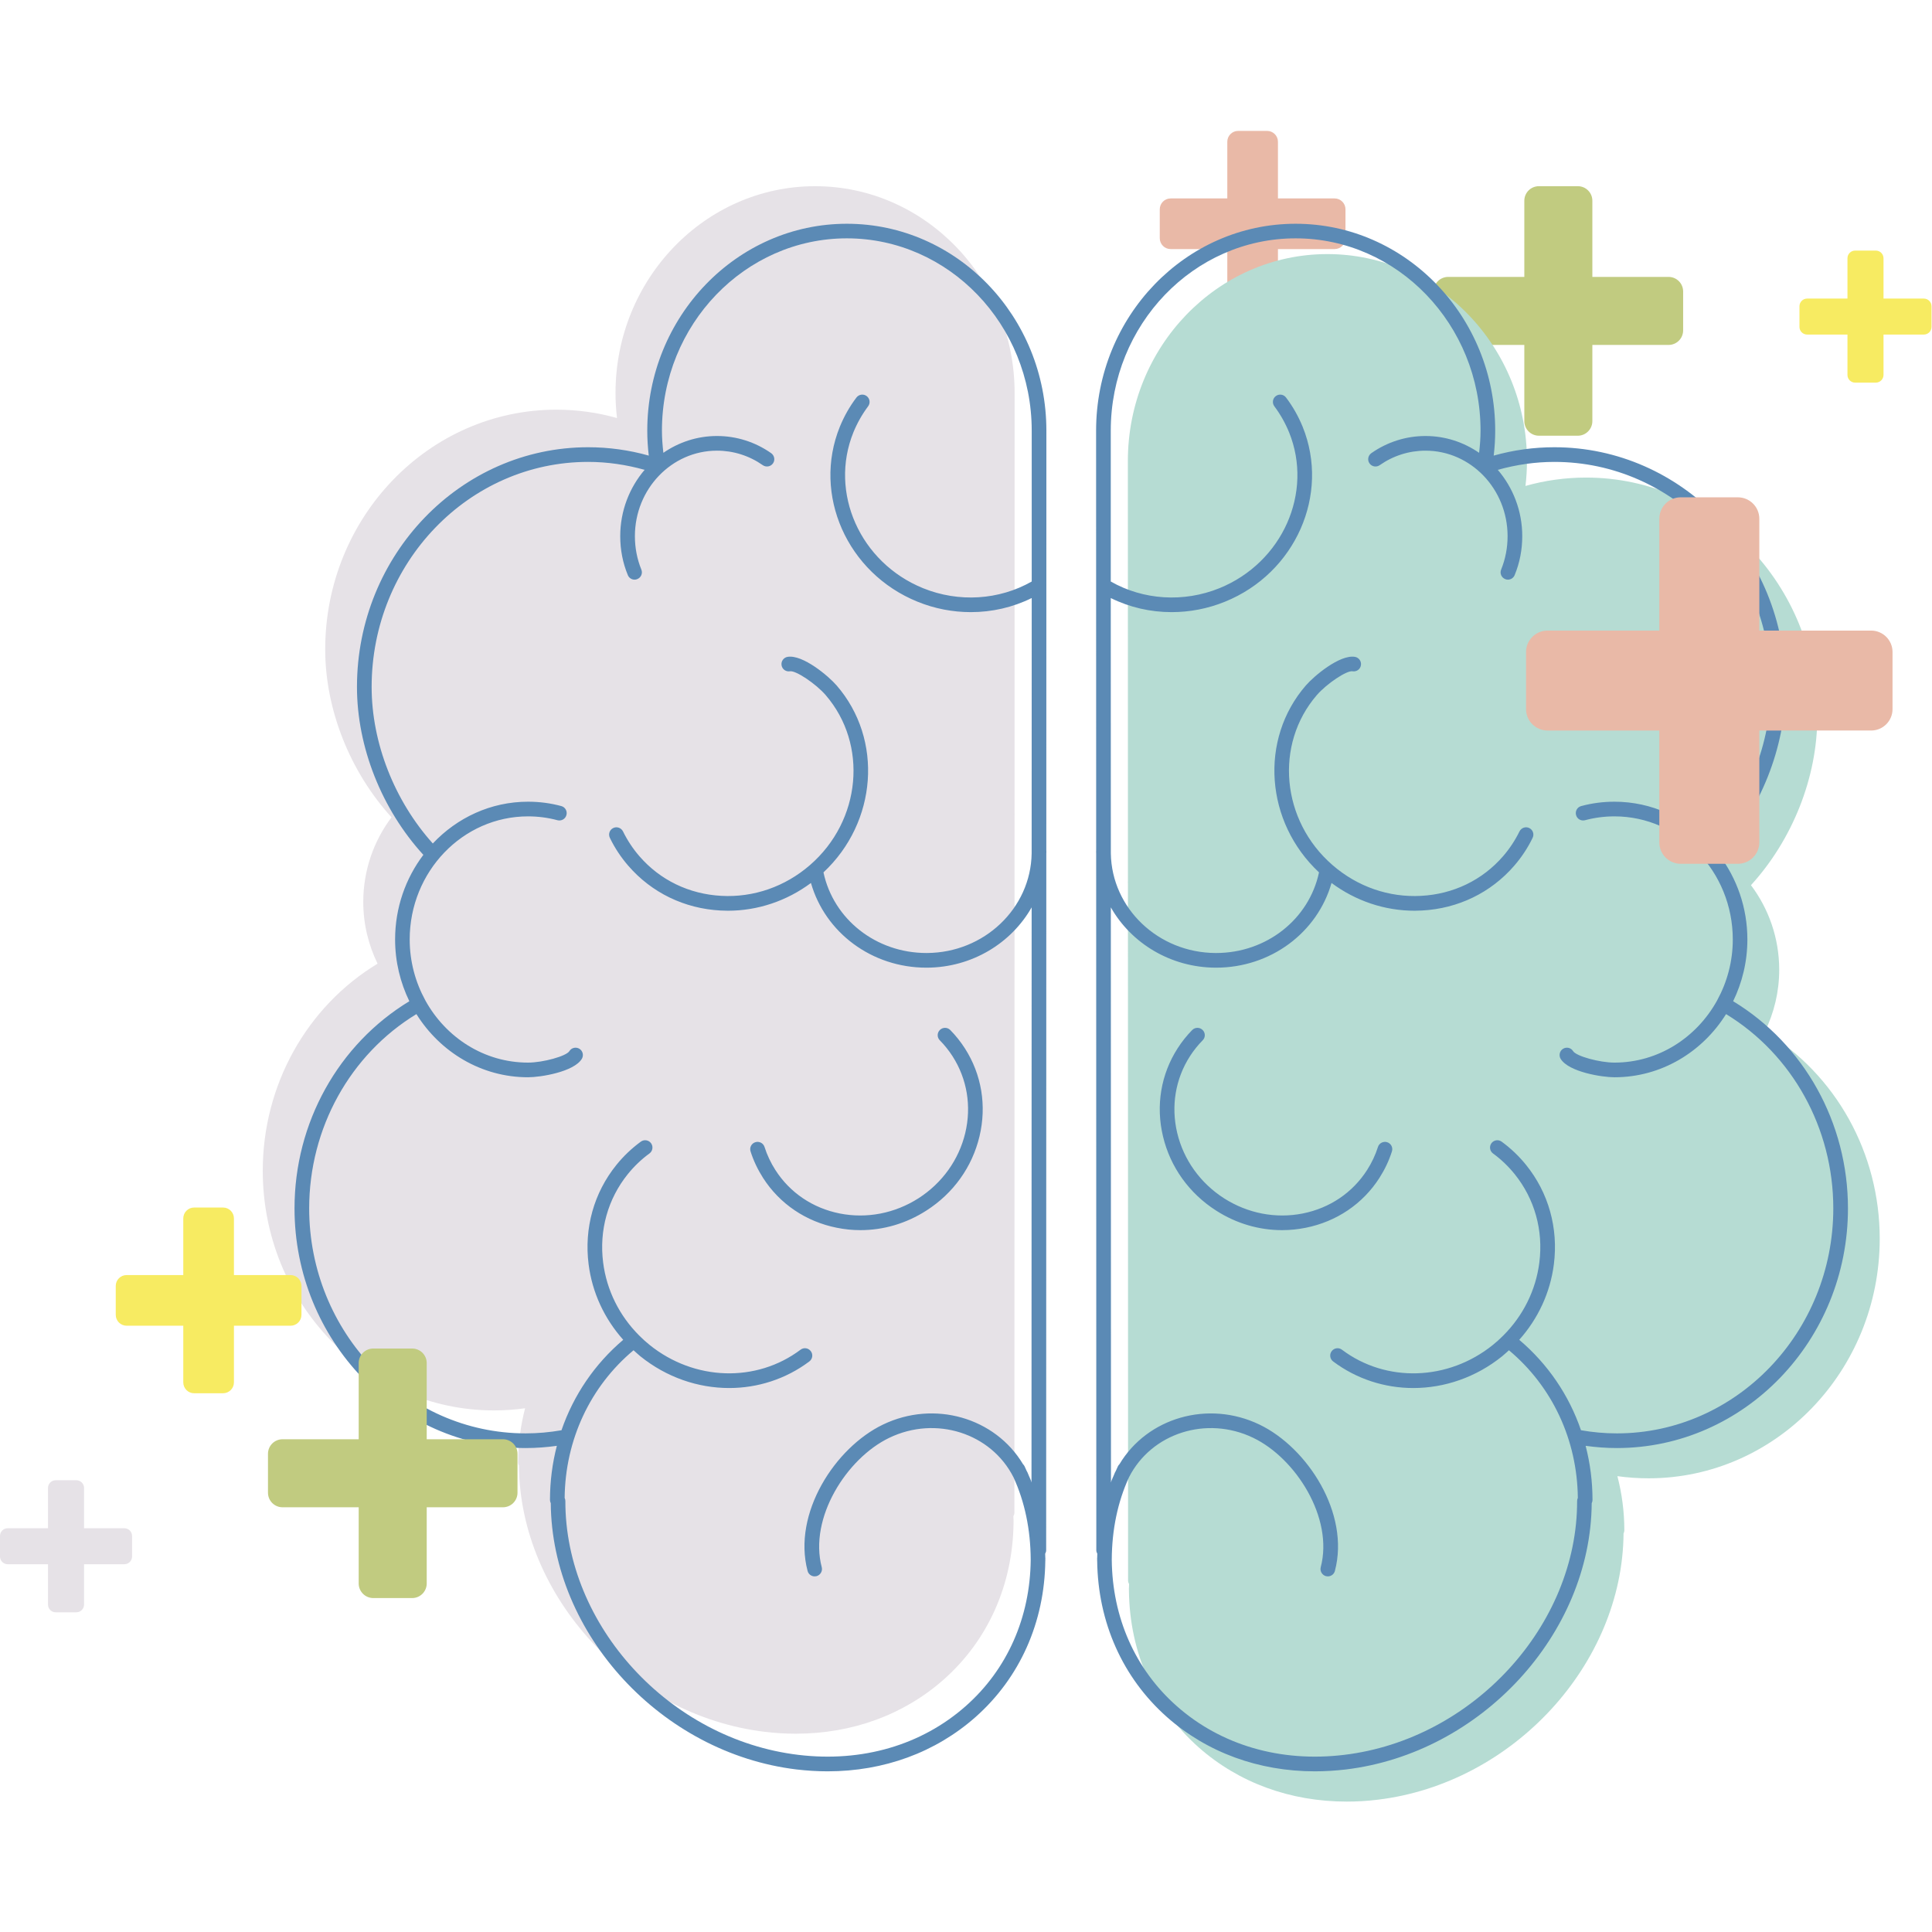 <?xml version="1.0" encoding="UTF-8" standalone="no"?>
<!-- Created with Inkscape (http://www.inkscape.org/) -->
<svg xmlns:inkscape="http://www.inkscape.org/namespaces/inkscape" xmlns:sodipodi="http://sodipodi.sourceforge.net/DTD/sodipodi-0.dtd" xmlns="http://www.w3.org/2000/svg" xmlns:svg="http://www.w3.org/2000/svg" version="1.1" id="svg2" width="36" height="36" viewBox="0 0 36 36" sodipodi:docname="icone-main-dp.ai">
  <defs id="defs6">
    <clipPath id="clipPath16">
      <path d="M 0,27 H 27 V 0 H 0 Z" id="path14"></path>
    </clipPath>
  </defs>
  <g id="g8" inkscape:groupmode="layer" inkscape:label="icone-main-dp" transform="matrix(1.333,0,0,-1.333,0,36)">
    <g id="g10">
      <g id="g12" clip-path="url(#clipPath16)">
        <g id="g18" transform="translate(23.324,23.136)">
          <path d="m 0,0 h -1.065 v 1.065 c 0,0.112 -0.091,0.203 -0.203,0.203 h -0.544 c -0.113,0 -0.204,-0.091 -0.204,-0.203 V 0 H -3.08 c -0.113,0 -0.204,-0.091 -0.204,-0.204 v -0.543 c 0,-0.113 0.091,-0.204 0.204,-0.204 h 1.064 v -1.065 c 0,-0.112 0.091,-0.204 0.204,-0.204 h 0.544 c 0.112,0 0.203,0.092 0.203,0.204 v 1.065 H 0 c 0.113,0 0.204,0.091 0.204,0.204 v 0.543 C 0.204,-0.091 0.113,0 0,0" style="fill:#c1cb80;fill-opacity:1;fill-rule:nonzero;stroke:none" id="path20"></path>
        </g>
        <g id="g22" transform="translate(18.656,24.233)">
          <path d="m 0,0 h -0.792 v 0.792 c 0,0.084 -0.068,0.152 -0.152,0.152 H -1.348 C -1.432,0.944 -1.5,0.876 -1.5,0.792 V 0 h -0.792 c -0.084,0 -0.152,-0.068 -0.152,-0.152 v -0.404 c 0,-0.084 0.068,-0.152 0.152,-0.152 H -1.5 V -1.5 c 0,-0.084 0.068,-0.152 0.152,-0.152 h 0.404 c 0.084,0 0.152,0.068 0.152,0.152 v 0.792 H 0 c 0.084,0 0.152,0.068 0.152,0.152 v 0.404 C 0.152,-0.068 0.084,0 0,0" style="fill:#e9b9a7;fill-opacity:1;fill-rule:nonzero;stroke:none" id="path24"></path>
        </g>
        <g id="g26" transform="translate(15.766,20.563)">
          <path d="m 0,0 c 0,1.595 1.251,2.892 2.789,2.892 1.538,0 2.79,-1.297 2.79,-2.892 0,-0.115 -0.007,-0.232 -0.021,-0.349 0.276,0.078 0.561,0.117 0.848,0.117 1.782,0 3.231,-1.503 3.231,-3.351 0,-0.84 -0.346,-1.71 -0.927,-2.347 0.246,-0.327 0.395,-0.737 0.395,-1.183 0,-0.31 -0.073,-0.603 -0.2,-0.863 0.992,-0.601 1.605,-1.699 1.605,-2.895 0,-1.847 -1.45,-3.35 -3.231,-3.35 -0.146,0 -0.292,0.01 -0.436,0.03 0.063,-0.243 0.097,-0.497 0.097,-0.756 0,-0.017 -0.005,-0.031 -0.011,-0.045 -0.014,-1.83 -1.549,-3.496 -3.438,-3.722 -0.146,-0.018 -0.291,-0.026 -0.433,-0.026 -0.785,0 -1.507,0.262 -2.068,0.758 -0.619,0.549 -0.964,1.324 -0.975,2.185 0,0.001 0,0.002 0,0.003 0,0.004 0,0.007 0,0.011 0,0.007 -10e-4,0.013 -10e-4,0.019 0,0.002 10e-4,0.004 10e-4,0.006 0.001,0.02 0.001,0.04 0.002,0.059 -0.008,0.015 -0.014,0.03 -0.014,0.048 L 0.001,-5.909 C 0.001,-5.9 0,-5.891 0,-5.882 c 0,0.002 0.001,0.004 0.001,0.006 z" style="fill:#b6dcd3;fill-opacity:1;fill-rule:nonzero;stroke:none" id="path28"></path>
        </g>
        <g id="g30" transform="translate(14.183,21.512)">
          <path d="m 0,0 c 0,1.595 -1.251,2.892 -2.789,2.892 -1.538,0 -2.79,-1.297 -2.79,-2.892 0,-0.115 0.007,-0.232 0.021,-0.349 -0.276,0.078 -0.561,0.117 -0.848,0.117 -1.782,0 -3.231,-1.503 -3.231,-3.351 0,-0.84 0.346,-1.71 0.927,-2.347 -0.246,-0.327 -0.395,-0.737 -0.395,-1.183 0,-0.31 0.073,-0.603 0.2,-0.863 -0.992,-0.601 -1.605,-1.699 -1.605,-2.895 0,-1.847 1.45,-3.35 3.231,-3.35 0.146,0 0.292,0.01 0.436,0.03 -0.063,-0.243 -0.097,-0.497 -0.097,-0.756 0,-0.017 0.005,-0.031 0.011,-0.045 0.014,-1.83 1.549,-3.496 3.438,-3.722 0.146,-0.018 0.291,-0.026 0.433,-0.026 0.785,0 1.507,0.262 2.068,0.758 0.619,0.549 0.964,1.324 0.975,2.185 0,0.001 0,0.002 0,0.003 0,0.004 0,0.007 0,0.011 0,0.007 10e-4,0.013 10e-4,0.019 0,0.002 -10e-4,0.004 -10e-4,0.006 -0.001,0.02 -0.001,0.04 -0.002,0.059 0.008,0.015 0.014,0.03 0.014,0.048 l 0.002,9.742 c 0,0.009 0.001,0.018 0.001,0.027 0,0.002 -0.001,0.004 -0.001,0.006 z" style="fill:#e6e2e7;fill-opacity:1;fill-rule:nonzero;stroke:none" id="path32"></path>
        </g>
        <g id="g34" transform="translate(14.421,14.323)">
          <path d="m 0,0 c -0.284,-0.5 -0.833,-0.84 -1.464,-0.843 -0.002,0 -0.005,0 -0.007,0 -0.763,0 -1.415,0.489 -1.614,1.184 -0.339,-0.252 -0.744,-0.388 -1.161,-0.388 -0.034,0 -0.069,0.001 -0.103,0.003 -0.506,0.027 -0.963,0.249 -1.289,0.625 -0.103,0.119 -0.19,0.25 -0.258,0.391 -0.025,0.051 -0.004,0.112 0.047,0.137 0.051,0.025 0.112,0.003 0.137,-0.048 0.061,-0.124 0.138,-0.241 0.229,-0.346 0.289,-0.334 0.695,-0.53 1.145,-0.554 0.451,-0.025 0.891,0.128 1.239,0.43 0.717,0.621 0.815,1.687 0.219,2.377 -0.138,0.159 -0.419,0.347 -0.499,0.332 -0.056,-0.009 -0.109,0.029 -0.117,0.085 -0.009,0.055 0.029,0.108 0.085,0.117 0.212,0.034 0.571,-0.268 0.685,-0.4 0.655,-0.756 0.566,-1.912 -0.184,-2.613 0.14,-0.657 0.736,-1.127 1.439,-1.127 0.002,0 0.004,0 0.006,0 0.802,0.003 1.453,0.625 1.465,1.392 l 0.001,3.57 C -0.264,4.193 -0.555,4.127 -0.85,4.127 c -0.252,0 -0.506,0.048 -0.746,0.146 -0.984,0.399 -1.47,1.497 -1.085,2.446 0.06,0.146 0.137,0.283 0.232,0.408 0.034,0.045 0.098,0.054 0.143,0.02 0.045,-0.034 0.054,-0.098 0.02,-0.143 -0.083,-0.111 -0.152,-0.233 -0.205,-0.362 -0.343,-0.844 0.093,-1.822 0.972,-2.18 0.5,-0.203 1.064,-0.167 1.52,0.093 v 2.109 c 0,1.482 -1.159,2.688 -2.584,2.688 -1.425,0 -2.585,-1.206 -2.585,-2.688 0,-0.102 0.008,-0.206 0.02,-0.31 0.215,0.148 0.472,0.235 0.749,0.235 0.272,0 0.534,-0.083 0.758,-0.24 0.046,-0.033 0.058,-0.097 0.025,-0.143 -0.032,-0.046 -0.096,-0.057 -0.142,-0.025 -0.19,0.133 -0.411,0.203 -0.641,0.203 -0.633,0 -1.147,-0.536 -1.147,-1.195 0,-0.162 0.03,-0.319 0.09,-0.467 C -5.434,4.67 -5.46,4.61 -5.512,4.589 -5.525,4.583 -5.538,4.581 -5.551,4.581 c -0.04,0 -0.078,0.024 -0.094,0.064 -0.071,0.172 -0.106,0.355 -0.106,0.544 0,0.355 0.13,0.68 0.341,0.927 -0.257,0.072 -0.522,0.111 -0.79,0.111 -1.669,0 -3.026,-1.411 -3.026,-3.146 0,-0.781 0.318,-1.59 0.855,-2.188 0.338,0.359 0.809,0.584 1.331,0.584 0.158,0 0.314,-0.02 0.465,-0.061 0.054,-0.014 0.087,-0.07 0.072,-0.125 C -6.517,1.236 -6.573,1.204 -6.628,1.218 -6.762,1.254 -6.9,1.272 -7.04,1.272 c -0.912,0 -1.654,-0.772 -1.654,-1.721 0,-0.308 0.08,-0.597 0.217,-0.848 0,-0.001 0.002,-0.002 0.002,-0.003 10e-4,-10e-4 10e-4,-0.002 10e-4,-0.003 0.286,-0.517 0.821,-0.867 1.434,-0.867 0.21,0 0.534,0.09 0.578,0.16 0.029,0.048 0.092,0.063 0.141,0.033 0.048,-0.03 0.062,-0.093 0.033,-0.141 -0.113,-0.183 -0.577,-0.257 -0.752,-0.257 -0.654,0 -1.229,0.353 -1.56,0.883 -0.926,-0.564 -1.499,-1.594 -1.499,-2.715 0,-1.734 1.358,-3.146 3.026,-3.146 0.168,0 0.336,0.015 0.501,0.044 0.168,0.489 0.463,0.925 0.863,1.264 -0.264,0.296 -0.434,0.661 -0.484,1.056 -0.064,0.505 0.074,0.999 0.388,1.388 0.1,0.124 0.215,0.233 0.342,0.326 0.045,0.033 0.109,0.024 0.143,-0.022 0.033,-0.046 0.023,-0.11 -0.022,-0.143 -0.113,-0.082 -0.215,-0.18 -0.303,-0.289 -0.279,-0.346 -0.402,-0.785 -0.345,-1.235 0.049,-0.388 0.227,-0.745 0.506,-1.023 0.002,-0.002 0.004,-0.002 0.005,-0.004 0,-0.001 0.001,-0.001 0.001,-0.002 0.043,-0.043 0.089,-0.084 0.137,-0.123 0.625,-0.504 1.493,-0.532 2.111,-0.067 0.045,0.034 0.109,0.025 0.143,-0.021 0.034,-0.045 0.025,-0.109 -0.02,-0.143 -0.33,-0.248 -0.724,-0.372 -1.121,-0.372 -0.436,0 -0.876,0.149 -1.242,0.444 -0.033,0.027 -0.063,0.056 -0.095,0.084 -0.606,-0.507 -0.955,-1.253 -0.963,-2.064 0.006,-0.013 0.01,-0.027 0.01,-0.042 -0.004,-1.742 1.458,-3.335 3.258,-3.55 0.891,-0.107 1.722,0.136 2.34,0.683 0.579,0.512 0.9,1.238 0.907,2.045 -0.002,0.421 -0.083,0.808 -0.24,1.151 -0.312,0.618 -1.085,0.867 -1.737,0.553 -0.596,-0.286 -1.126,-1.121 -0.944,-1.809 0.014,-0.054 -0.019,-0.11 -0.073,-0.125 -0.009,-0.002 -0.018,-0.003 -0.026,-0.003 -0.046,0 -0.087,0.03 -0.099,0.076 -0.213,0.804 0.384,1.724 1.054,2.046 0.719,0.346 1.568,0.096 1.957,-0.553 0.008,-0.008 0.015,-0.017 0.021,-0.028 0.011,-0.022 0.02,-0.045 0.031,-0.068 0.003,-0.007 0.007,-0.013 0.011,-0.02 0.009,-0.019 0.017,-0.04 0.025,-0.06 0.001,0 0.001,-0.001 0.001,-0.001 0.008,-0.019 0.017,-0.038 0.024,-0.057 0.002,-0.004 0.001,-0.007 0.002,-0.011 0.002,-0.003 0.003,-0.007 0.004,-0.01 z M 0.206,0.782 C 0.206,0.773 0.205,0.764 0.205,0.755 L 0.203,-8.987 c 0,-0.018 -0.006,-0.033 -0.014,-0.048 0.001,-0.02 0.002,-0.039 0.002,-0.059 0,-0.002 0.001,-0.004 0.001,-0.006 0,-0.006 -0.001,-0.013 -0.001,-0.019 0,-0.004 0.001,-0.007 0.001,-0.011 0,-10e-4 -0.001,-0.002 -0.001,-0.003 -0.01,-0.861 -0.356,-1.636 -0.975,-2.185 -0.561,-0.496 -1.283,-0.759 -2.068,-0.759 -0.142,0 -0.287,0.009 -0.433,0.026 -1.889,0.227 -3.424,1.893 -3.437,3.723 -0.007,0.014 -0.011,0.028 -0.011,0.044 0,0.26 0.033,0.514 0.096,0.757 -0.144,-0.02 -0.29,-0.031 -0.436,-0.031 -1.781,0 -3.231,1.504 -3.231,3.351 0,1.196 0.614,2.294 1.605,2.895 -0.126,0.26 -0.199,0.552 -0.199,0.863 0,0.446 0.148,0.856 0.395,1.183 -0.582,0.637 -0.928,1.507 -0.928,2.347 0,1.848 1.45,3.351 3.231,3.351 0.287,0 0.572,-0.039 0.848,-0.117 -0.014,0.117 -0.021,0.234 -0.021,0.349 0,1.595 1.252,2.892 2.79,2.892 1.538,0 2.789,-1.297 2.789,-2.892 L 0.205,0.788 c 0,-0.002 0.001,-0.004 0.001,-0.006 m -1.139,-2.753 c 0.234,-0.365 0.306,-0.802 0.204,-1.23 -0.102,-0.428 -0.365,-0.796 -0.742,-1.037 -0.281,-0.181 -0.6,-0.274 -0.923,-0.274 -0.11,0 -0.219,0.011 -0.328,0.033 -0.433,0.086 -0.8,0.334 -1.033,0.698 -0.074,0.116 -0.133,0.24 -0.174,0.369 -0.018,0.054 0.012,0.112 0.066,0.129 0.054,0.017 0.112,-0.012 0.129,-0.066 0.036,-0.113 0.087,-0.221 0.151,-0.321 0.203,-0.318 0.523,-0.534 0.9,-0.609 0.379,-0.075 0.77,0.001 1.102,0.213 0.331,0.213 0.563,0.537 0.653,0.912 0.089,0.374 0.026,0.755 -0.177,1.072 -0.052,0.081 -0.112,0.156 -0.179,0.224 -0.04,0.04 -0.039,0.105 0.001,0.144 0.04,0.04 0.105,0.04 0.145,0 0.077,-0.078 0.146,-0.165 0.205,-0.257" style="fill:#5b8ab5;fill-opacity:1;fill-rule:nonzero;stroke:none" id="path36"></path>
        </g>
        <g id="g38" transform="translate(15.528,14.323)">
          <path d="m 0,0 c 0.284,-0.5 0.833,-0.84 1.464,-0.843 0.002,0 0.005,0 0.007,0 0.763,0 1.415,0.489 1.614,1.184 0.339,-0.252 0.744,-0.388 1.161,-0.388 0.034,0 0.069,0.001 0.103,0.003 0.506,0.027 0.963,0.249 1.289,0.625 C 5.741,0.7 5.828,0.831 5.896,0.972 5.921,1.023 5.9,1.084 5.849,1.109 5.798,1.134 5.737,1.112 5.712,1.061 5.651,0.937 5.574,0.82 5.483,0.715 5.194,0.381 4.788,0.185 4.338,0.161 3.887,0.136 3.447,0.289 3.099,0.591 2.382,1.212 2.284,2.278 2.88,2.968 3.018,3.127 3.299,3.315 3.379,3.3 3.435,3.291 3.488,3.329 3.496,3.385 3.505,3.44 3.467,3.493 3.411,3.502 3.199,3.536 2.84,3.234 2.726,3.102 2.071,2.346 2.16,1.19 2.91,0.489 2.77,-0.168 2.174,-0.638 1.471,-0.638 c -0.002,0 -0.004,0 -0.006,0 C 0.663,-0.635 0.012,-0.013 0,0.754 l -0.001,3.57 C 0.264,4.193 0.555,4.127 0.85,4.127 1.102,4.127 1.356,4.175 1.596,4.273 2.58,4.672 3.066,5.77 2.681,6.719 2.621,6.865 2.544,7.002 2.449,7.127 2.415,7.172 2.351,7.181 2.306,7.147 2.261,7.113 2.252,7.049 2.286,7.004 2.369,6.893 2.438,6.771 2.491,6.642 2.834,5.798 2.398,4.82 1.519,4.462 1.019,4.259 0.455,4.295 -0.001,4.555 v 2.109 c 0,1.482 1.159,2.688 2.584,2.688 1.425,0 2.585,-1.206 2.585,-2.688 C 5.168,6.562 5.16,6.458 5.148,6.354 4.933,6.502 4.676,6.589 4.399,6.589 4.127,6.589 3.865,6.506 3.641,6.349 3.595,6.316 3.583,6.252 3.616,6.206 3.648,6.16 3.712,6.149 3.758,6.181 3.948,6.314 4.169,6.384 4.399,6.384 5.032,6.384 5.546,5.848 5.546,5.189 5.546,5.027 5.516,4.87 5.456,4.722 5.434,4.67 5.46,4.61 5.512,4.589 5.525,4.583 5.538,4.581 5.551,4.581 c 0.04,0 0.078,0.024 0.094,0.064 C 5.716,4.817 5.751,5 5.751,5.189 5.751,5.544 5.621,5.869 5.409,6.116 5.667,6.188 5.932,6.227 6.2,6.227 7.869,6.227 9.226,4.816 9.226,3.081 9.226,2.3 8.908,1.491 8.371,0.893 8.033,1.252 7.562,1.477 7.04,1.477 6.882,1.477 6.726,1.457 6.575,1.416 6.521,1.402 6.488,1.346 6.503,1.291 6.517,1.236 6.573,1.204 6.628,1.218 6.762,1.254 6.9,1.272 7.04,1.272 7.952,1.272 8.694,0.5 8.694,-0.449 8.694,-0.757 8.614,-1.046 8.477,-1.297 8.477,-1.298 8.475,-1.299 8.475,-1.3 8.474,-1.301 8.474,-1.302 8.474,-1.303 8.188,-1.82 7.653,-2.17 7.04,-2.17 6.83,-2.17 6.506,-2.08 6.462,-2.01 6.433,-1.962 6.37,-1.947 6.321,-1.977 6.273,-2.007 6.259,-2.07 6.288,-2.118 6.401,-2.301 6.865,-2.375 7.04,-2.375 c 0.654,0 1.229,0.353 1.56,0.883 0.926,-0.564 1.499,-1.594 1.499,-2.715 0,-1.734 -1.358,-3.146 -3.026,-3.146 -0.168,0 -0.336,0.015 -0.501,0.044 -0.167,0.489 -0.463,0.925 -0.863,1.264 0.264,0.296 0.434,0.661 0.484,1.056 0.064,0.505 -0.074,0.999 -0.388,1.388 -0.1,0.124 -0.215,0.233 -0.342,0.326 C 5.418,-3.242 5.354,-3.251 5.32,-3.297 5.287,-3.343 5.297,-3.407 5.342,-3.44 5.455,-3.522 5.557,-3.62 5.645,-3.729 5.924,-4.075 6.047,-4.514 5.99,-4.964 5.941,-5.352 5.763,-5.709 5.484,-5.987 5.482,-5.989 5.48,-5.989 5.479,-5.991 c 0,-0.001 0,-0.001 -0.001,-0.002 C 5.435,-6.036 5.389,-6.077 5.341,-6.116 4.716,-6.62 3.848,-6.648 3.23,-6.183 3.185,-6.149 3.121,-6.158 3.087,-6.204 3.053,-6.249 3.062,-6.313 3.107,-6.347 c 0.33,-0.248 0.724,-0.372 1.121,-0.372 0.436,0 0.876,0.149 1.242,0.444 0.033,0.027 0.063,0.056 0.095,0.084 0.606,-0.507 0.955,-1.253 0.963,-2.064 -0.006,-0.013 -0.01,-0.027 -0.01,-0.042 0.004,-1.742 -1.458,-3.335 -3.258,-3.55 -0.891,-0.107 -1.722,0.136 -2.34,0.683 -0.579,0.512 -0.9,1.238 -0.907,2.045 0.002,0.421 0.083,0.808 0.24,1.151 0.312,0.618 1.085,0.867 1.737,0.553 0.596,-0.286 1.126,-1.121 0.944,-1.809 -0.014,-0.054 0.019,-0.11 0.073,-0.125 0.009,-0.002 0.018,-0.003 0.026,-0.003 0.046,0 0.087,0.03 0.099,0.076 C 3.345,-8.472 2.748,-7.552 2.078,-7.23 1.359,-6.884 0.51,-7.134 0.121,-7.783 0.113,-7.791 0.106,-7.8 0.1,-7.811 0.089,-7.833 0.08,-7.856 0.069,-7.879 0.066,-7.886 0.062,-7.892 0.058,-7.899 0.049,-7.918 0.041,-7.939 0.033,-7.959 0.032,-7.959 0.032,-7.96 0.032,-7.96 0.024,-7.979 0.015,-7.998 0.008,-8.017 0.006,-8.021 0.007,-8.024 0.006,-8.028 0.004,-8.031 0.003,-8.035 0.002,-8.038 Z m -0.206,0.782 c 0,-0.009 0.001,-0.018 0.001,-0.027 l 0.002,-9.742 c 0,-0.018 0.006,-0.033 0.014,-0.048 -0.001,-0.02 -0.002,-0.039 -0.002,-0.059 0,-0.002 -0.001,-0.004 -0.001,-0.006 0,-0.006 0.001,-0.013 0.001,-0.019 0,-0.004 -0.001,-0.007 -0.001,-0.011 0,-10e-4 0.001,-0.002 0.001,-0.003 0.01,-0.861 0.356,-1.636 0.975,-2.185 0.561,-0.496 1.283,-0.759 2.068,-0.759 0.142,0 0.287,0.009 0.433,0.026 1.889,0.227 3.424,1.893 3.437,3.723 0.007,0.014 0.011,0.028 0.011,0.044 0,0.26 -0.033,0.514 -0.096,0.757 0.144,-0.02 0.29,-0.031 0.436,-0.031 1.781,0 3.231,1.504 3.231,3.351 0,1.196 -0.614,2.294 -1.605,2.895 0.126,0.26 0.199,0.552 0.199,0.863 0,0.446 -0.148,0.856 -0.395,1.183 0.582,0.637 0.928,1.507 0.928,2.347 0,1.848 -1.45,3.351 -3.231,3.351 -0.287,0 -0.572,-0.039 -0.848,-0.117 0.014,0.117 0.021,0.234 0.021,0.349 0,1.595 -1.252,2.892 -2.79,2.892 -1.538,0 -2.789,-1.297 -2.789,-2.892 l 0.001,-5.876 c 0,-0.002 -0.001,-0.004 -0.001,-0.006 m 1.139,-2.753 c -0.234,-0.365 -0.306,-0.802 -0.204,-1.23 0.102,-0.428 0.365,-0.796 0.742,-1.037 0.281,-0.181 0.6,-0.274 0.923,-0.274 0.11,0 0.219,0.011 0.329,0.033 0.432,0.086 0.799,0.334 1.032,0.698 0.074,0.116 0.133,0.24 0.174,0.369 C 3.947,-3.358 3.917,-3.3 3.863,-3.283 3.809,-3.266 3.751,-3.295 3.734,-3.349 3.698,-3.462 3.647,-3.57 3.583,-3.67 3.38,-3.988 3.06,-4.204 2.683,-4.279 2.304,-4.354 1.913,-4.278 1.581,-4.066 1.25,-3.853 1.018,-3.529 0.928,-3.154 c -0.089,0.374 -0.026,0.755 0.177,1.072 0.052,0.081 0.112,0.156 0.179,0.224 0.04,0.04 0.039,0.105 -0.001,0.144 -0.04,0.04 -0.105,0.04 -0.145,0 C 1.061,-1.792 0.992,-1.879 0.933,-1.971" style="fill:#5b8ab5;fill-opacity:1;fill-rule:nonzero;stroke:none" id="path40"></path>
        </g>
        <g id="g42" transform="translate(26.156,18.192)">
          <path d="m 0,0 h -1.563 v 1.563 c 0,0.166 -0.135,0.3 -0.3,0.3 h -0.798 c -0.166,0 -0.3,-0.134 -0.3,-0.3 V 0 h -1.563 c -0.165,0 -0.3,-0.134 -0.3,-0.299 v -0.799 c 0,-0.165 0.135,-0.299 0.3,-0.299 h 1.563 v -1.564 c 0,-0.165 0.134,-0.299 0.3,-0.299 h 0.798 c 0.165,0 0.3,0.134 0.3,0.299 v 1.564 H 0 c 0.165,0 0.299,0.134 0.299,0.299 v 0.799 C 0.299,-0.134 0.165,0 0,0" style="fill:#e9b9a7;fill-opacity:1;fill-rule:nonzero;stroke:none" id="path44"></path>
        </g>
        <g id="g46" transform="translate(7.03,6.888)">
          <path d="m 0,0 h -1.065 v 1.065 c 0,0.112 -0.091,0.203 -0.203,0.203 h -0.544 c -0.113,0 -0.204,-0.091 -0.204,-0.203 V 0 H -3.08 c -0.113,0 -0.204,-0.091 -0.204,-0.204 v -0.543 c 0,-0.113 0.091,-0.204 0.204,-0.204 h 1.064 v -1.065 c 0,-0.112 0.091,-0.204 0.204,-0.204 h 0.544 c 0.112,0 0.203,0.092 0.203,0.204 v 1.065 H 0 c 0.113,0 0.204,0.091 0.204,0.204 v 0.543 C 0.204,-0.091 0.113,0 0,0" style="fill:#c1cb80;fill-opacity:1;fill-rule:nonzero;stroke:none" id="path48"></path>
        </g>
        <g id="g50" transform="translate(4.062,9.183)">
          <path d="m 0,0 h -0.792 v 0.792 c 0,0.084 -0.068,0.152 -0.152,0.152 H -1.349 C -1.432,0.944 -1.5,0.876 -1.5,0.792 V 0 h -0.792 c -0.084,0 -0.152,-0.068 -0.152,-0.152 v -0.404 c 0,-0.084 0.068,-0.152 0.152,-0.152 H -1.5 V -1.5 c 0,-0.084 0.068,-0.152 0.151,-0.152 h 0.405 c 0.084,0 0.152,0.068 0.152,0.152 v 0.792 H 0 c 0.084,0 0.152,0.068 0.152,0.152 v 0.404 C 0.152,-0.068 0.084,0 0,0" style="fill:#f7eb62;fill-opacity:1;fill-rule:nonzero;stroke:none" id="path52"></path>
        </g>
        <g id="g54" transform="translate(26.892,22.833)">
          <path d="m 0,0 h -0.563 v 0.563 c 0,0.06 -0.049,0.108 -0.108,0.108 h -0.288 c -0.06,0 -0.108,-0.048 -0.108,-0.108 V 0 H -1.63 c -0.06,0 -0.108,-0.048 -0.108,-0.108 v -0.288 c 0,-0.059 0.048,-0.107 0.108,-0.107 h 0.563 v -0.564 c 0,-0.06 0.048,-0.108 0.108,-0.108 h 0.288 c 0.059,0 0.108,0.048 0.108,0.108 v 0.564 H 0 c 0.06,0 0.108,0.048 0.108,0.107 v 0.288 C 0.108,-0.048 0.06,0 0,0" style="fill:#f7eb62;fill-opacity:1;fill-rule:nonzero;stroke:none" id="path56"></path>
        </g>
        <g id="g58" transform="translate(1.738,5.644)">
          <path d="m 0,0 h -0.563 v 0.563 c 0,0.06 -0.049,0.108 -0.108,0.108 h -0.288 c -0.06,0 -0.108,-0.048 -0.108,-0.108 V 0 H -1.63 c -0.06,0 -0.108,-0.048 -0.108,-0.108 v -0.288 c 0,-0.059 0.048,-0.107 0.108,-0.107 h 0.563 v -0.564 c 0,-0.06 0.048,-0.108 0.108,-0.108 h 0.288 c 0.059,0 0.108,0.048 0.108,0.108 v 0.564 H 0 c 0.06,0 0.108,0.048 0.108,0.107 v 0.288 C 0.108,-0.048 0.06,0 0,0" style="fill:#e6e2e7;fill-opacity:1;fill-rule:nonzero;stroke:none" id="path60"></path>
        </g>
      </g>
    </g>
  </g>
</svg>

